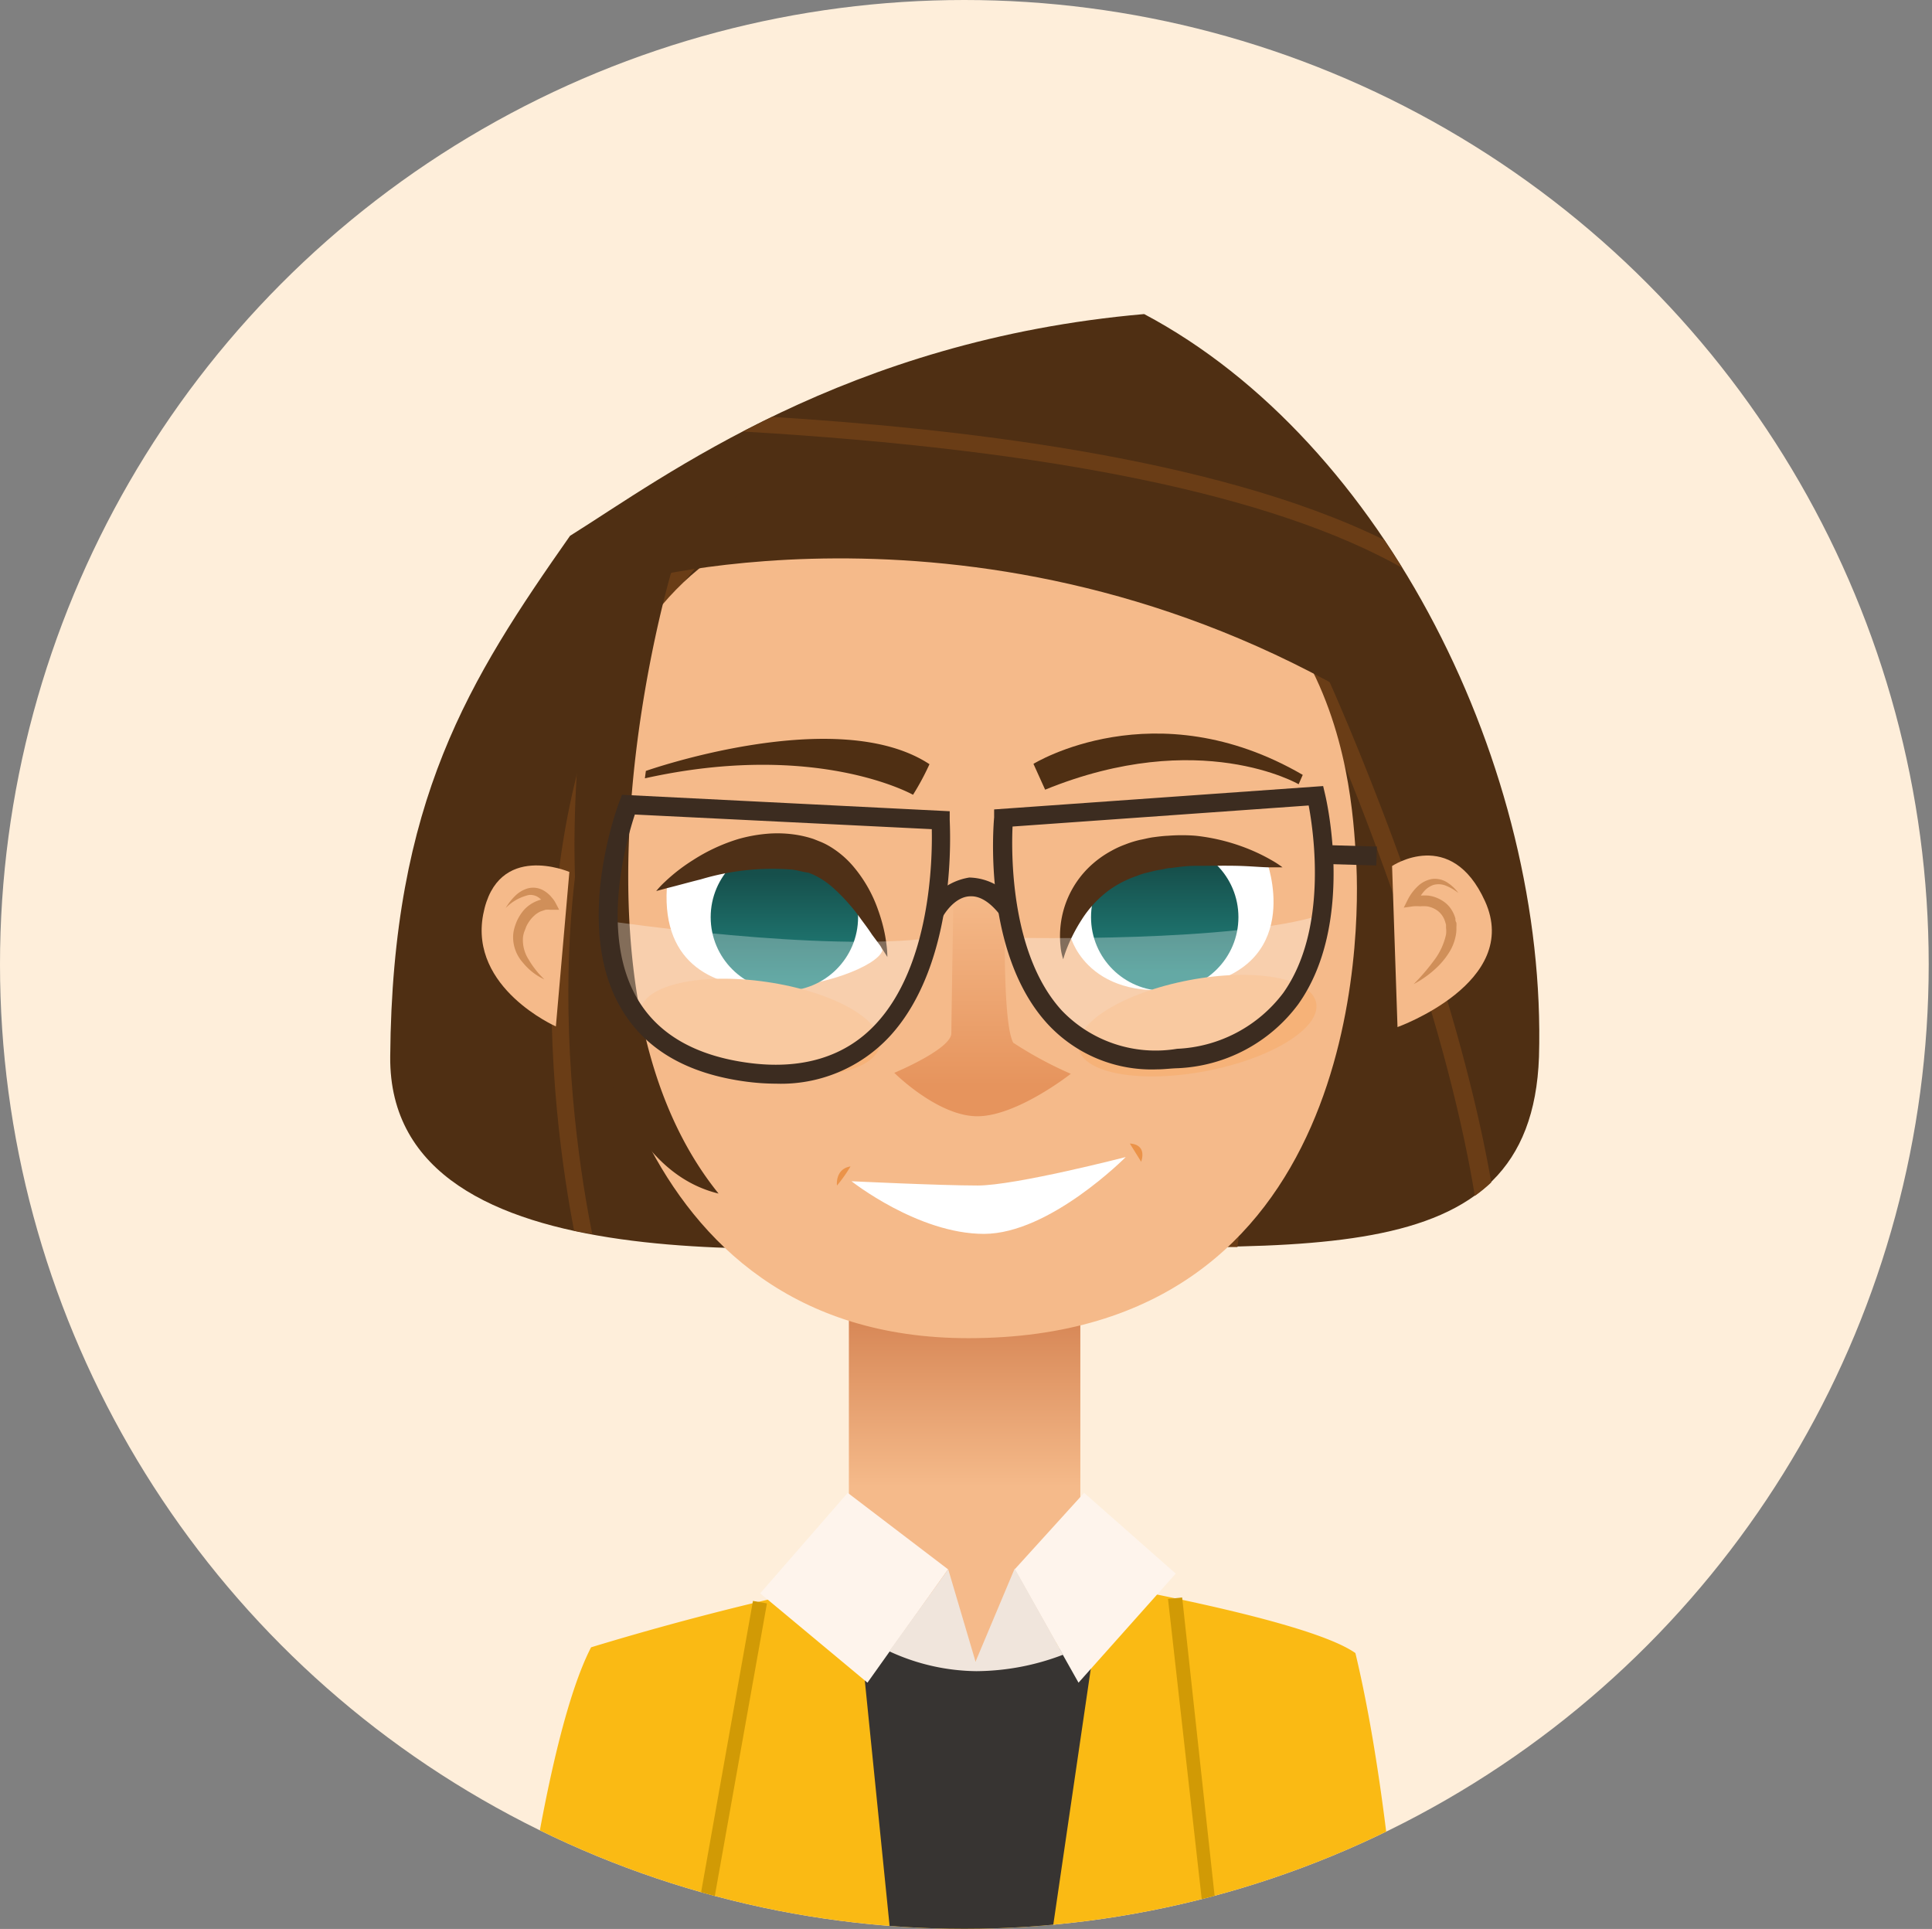 <svg id="Calque_1" data-name="Calque 1" xmlns="http://www.w3.org/2000/svg" xmlns:xlink="http://www.w3.org/1999/xlink" viewBox="0 0 117.44 117.25"><rect x="0" y="0" width="117.44" height="117.25" fill="#808080" stroke="none"/><defs><style>.cls-1{fill:none;}.cls-2{fill:#feeeda;}.cls-3{clip-path:url(#clip-path);}.cls-4{fill:#faba14;}.cls-5{fill:#d19a05;}.cls-6{fill:#373432;}.cls-7{fill:#4f2f13;}.cls-8{fill:#6a3d16;}.cls-9{fill:url(#linear-gradient);}.cls-10{fill:#f5ba8a;}.cls-11{fill:url(#_ÂÁ_Ï_ÌÌ_È_ËÂÌÚ_52);}.cls-12,.cls-22{fill:#fff;}.cls-13{fill:#eb9349;}.cls-14{fill:#d08f59;}.cls-15{fill:#fef4ec;}.cls-16{fill:#f0e5dc;}.cls-17{fill:url(#linear-gradient-2);}.cls-18{fill:url(#linear-gradient-3);}.cls-19{fill:#4f3017;}.cls-20{fill:#f6b278;}.cls-21{fill:#3c2c20;}.cls-22{opacity:0.3;}</style><clipPath id="clip-path"><circle id="SVGID" class="cls-1" cx="58.62" cy="58.62" r="58.62"/></clipPath><linearGradient id="linear-gradient" x1="58.64" y1="90.36" x2="58.64" y2="80.21" gradientUnits="userSpaceOnUse"><stop offset="0" stop-color="#f5ba8a"/><stop offset="1" stop-color="#d78756"/></linearGradient><linearGradient id="_ÂÁ_Ï_ÌÌ_È_ËÂÌÚ_52" x1="59.73" y1="65.96" x2="59.73" y2="52.5" gradientUnits="userSpaceOnUse"><stop offset="0" stop-color="#e6945d"/><stop offset="0.88" stop-color="#f5ba8a"/></linearGradient><linearGradient id="linear-gradient-2" x1="70.8" y1="52.75" x2="70.8" y2="59.23" gradientUnits="userSpaceOnUse"><stop offset="0" stop-color="#164f4b"/><stop offset="1" stop-color="#22857f"/></linearGradient><linearGradient id="linear-gradient-3" x1="47.68" y1="53.12" x2="47.68" y2="59.6" xlink:href="#linear-gradient-2"/></defs><title>Plan de travail 1</title><circle class="cls-1" cx="58.62" cy="58.62" r="58.62"/><circle class="cls-2" cx="58.62" cy="58.62" r="58.62"/><g class="cls-3"><path class="cls-4" d="M30.62,130.33c-.43-.35,1.75-23.31,5.31-30.2a175,175,0,0,1,22.69-5.28s20.05,3,23.77,5.63c2.92,12.17,3.38,31,3.38,31Z"/><path class="cls-5" d="M67.39,131.53l-18.8-.39L45,124.61l.09-.2c.49-1.09,1.68-4.25,1.35-5.76s-2.74-1.84-3.65-1.9l-.48,0,3.46-19.44.85.15-3.3,18.52c1.06.15,3.56.71,4,2.52s-1,5.24-1.32,6.1l3.13,5.72,17.72.37,2.27-5.19c-.68-.7-2.59-3-1.89-5.64s4.58-3.57,5.89-3.79L71,97.19l.86-.09L74,116.78l-.42,0s-4.89.6-5.58,3.21,1.83,5,1.86,5l.23.21Z"/><path class="cls-6" d="M52.3,99.49l3,29.69h6.94l4.35-29.69A21.73,21.73,0,0,1,59,101,14.19,14.19,0,0,1,52.3,99.49Z"/><path class="cls-7" d="M58.18,75.67c-8.49,0-34.57,2.88-34.46-11.43.12-15.59,4.81-22.94,10.93-31.67,5.74-3.59,16.78-11.9,34.9-13.48,14.63,7.76,24.51,27.62,24,45.15C93.07,77.86,78.77,75.67,58.18,75.67Z"/><path class="cls-8" d="M42,33.36c-11.54,13-8.38,34.86-7.1,41.46L36,75c-1.2-5.94-4.71-28.17,6.8-41.09Z"/><path class="cls-8" d="M80.54,40.83l-.95-2.06L79.48,41a3.7,3.7,0,0,1-1.42,2.65,3.86,3.86,0,0,1-3,.35l-.8-.16.14.71c1,5.23,1.75,14.89-.29,31.25l1.11,0c2-15.72,1.34-25.3.39-30.72a4.59,4.59,0,0,0,3.09-.64,4,4,0,0,0,1.44-1.75c1.92,4.44,7.57,18.14,9.51,30a9,9,0,0,0,1-.82C88.16,57.56,80.63,41,80.54,40.83Z"/><polygon class="cls-9" points="65.67 99.38 59.7 101.05 51.6 99.61 51.6 79.34 65.67 79.34 65.67 99.38"/><path class="cls-10" d="M35.44,53.21c0,5.14,2.28,28.13,23.42,28.13,23.83,0,23.86-24.56,23.57-29.14S81.36,29.79,58.7,29.79C35.38,29.79,35.44,48.07,35.44,53.21Z"/><path class="cls-7" d="M38.17,35.39s22.65-6.46,45.8,7.9c-1.28-3-10-20-17.83-20C51.49,23.3,42.54,31.74,38.17,35.39Z"/><path class="cls-11" d="M61.25,50.88c-.06,0-.52,10.89.34,12.5a23.49,23.49,0,0,0,3.5,1.89s-3.27,2.58-5.68,2.58-5.05-2.64-5.05-2.64,3.47-1.44,3.47-2.41.2-12.57.2-12.57Z"/><path class="cls-12" d="M51.76,71.8s5.37.26,7.67.26,9-1.73,9-1.73S63.81,75,59.81,75,51.76,71.8,51.76,71.8Z"/><path class="cls-13" d="M50.88,72.06c0,.07-.16-1,.82-1.16A9.11,9.11,0,0,1,50.88,72.06Z"/><path class="cls-13" d="M69.37,70.62l-.69-1.11S69.73,69.49,69.37,70.62Z"/><path class="cls-10" d="M84.62,52.64s3.59-2.41,5.65,2.14c2.24,4.94-5.32,7.65-5.32,7.65Z"/><path class="cls-10" d="M34.61,53l-.82,9.39s-5.27-2.32-4.42-6.8S34.61,53,34.61,53Z"/><path class="cls-7" d="M40.87,34.55s-7.61,25.1,2.81,38C35.33,70.53,33.4,54.32,36,39A32.7,32.7,0,0,1,40.87,34.55Z"/><path class="cls-14" d="M33.09,59.53a3.58,3.58,0,0,1-1.29-1,2.33,2.33,0,0,1-.61-1.6,2.11,2.11,0,0,1,.06-.45,3.32,3.32,0,0,1,.13-.4,2.8,2.8,0,0,1,.47-.77,2.14,2.14,0,0,1,.75-.53,2,2,0,0,1,.44-.13,1.92,1.92,0,0,1,.48,0l-.3.44L33.14,55l-.1-.15a1.32,1.32,0,0,0-.25-.26.88.88,0,0,0-.64-.19,2.9,2.9,0,0,0-1.41.79,3.5,3.5,0,0,1,.54-.7,1.83,1.83,0,0,1,.8-.49,1.27,1.27,0,0,1,1,.15,1.84,1.84,0,0,1,.39.32l.16.19a1.87,1.87,0,0,1,.14.22l.22.42-.53,0a1.47,1.47,0,0,0-.3,0l-.3.1a1.65,1.65,0,0,0-.27.16,2,2,0,0,0-.24.22,2.18,2.18,0,0,0-.36.54l-.13.34a1.53,1.53,0,0,0-.07.32,2.18,2.18,0,0,0,.33,1.32A5.54,5.54,0,0,0,33.09,59.53Z"/><path class="cls-14" d="M85.93,59.82a12.4,12.4,0,0,0,1.23-1.43,4,4,0,0,0,.74-1.59,1.62,1.62,0,0,0,0-.4c0-.06,0-.14,0-.18a2.07,2.07,0,0,0-.06-.21,1.34,1.34,0,0,0-.16-.34,1.38,1.38,0,0,0-.24-.27,1.49,1.49,0,0,0-.7-.31,2.37,2.37,0,0,0-.42,0,2.59,2.59,0,0,0-.42,0l-.57.08.24-.48a3,3,0,0,1,.58-.79,1.68,1.68,0,0,1,.89-.47,1.39,1.39,0,0,1,.95.22,2.5,2.5,0,0,1,.66.63,3,3,0,0,0-.75-.44,1.17,1.17,0,0,0-.77-.05,1.36,1.36,0,0,0-.61.44,2.3,2.3,0,0,0-.23.33,2.48,2.48,0,0,0-.17.35l-.33-.4a3.21,3.21,0,0,1,.53-.07,3.13,3.13,0,0,1,.53,0,2.13,2.13,0,0,1,1,.43,1.66,1.66,0,0,1,.39.44,2,2,0,0,1,.23.52c0,.1,0,.17.06.25a2.18,2.18,0,0,1,0,.29,2.23,2.23,0,0,1-.05.55,2.92,2.92,0,0,1-.41,1,4.65,4.65,0,0,1-.62.78A6.27,6.27,0,0,1,85.93,59.82Z"/><path class="cls-8" d="M45.16,26.23c18.83,1.1,32.26,3.88,40.08,8.29q-.53-.87-1.1-1.7C73.67,27.67,57.5,26,46.93,25.34,46.32,25.64,45.73,25.93,45.16,26.23Z"/><polygon class="cls-15" points="46.21 96.85 51.53 90.74 57.63 95.39 52.73 102.28 46.21 96.85"/><polygon class="cls-15" points="65.56 102.28 61.68 95.39 65.9 90.74 71.47 95.65 65.56 102.28"/><path class="cls-16" d="M57.64,95.39,59.3,101l2.38-5.66,2.94,5.24a14.93,14.93,0,0,1-5.27,1,12.87,12.87,0,0,1-5.3-1.21Z"/><path class="cls-12" d="M77,52.35s2.26,6-3.78,7.47C66.33,61.49,65.1,57,65.1,57S66,48.66,77,52.35Z"/><path class="cls-12" d="M53.64,57.77c-.58,1.89-14.07,5.58-13.07-4.23C47.09,49,51.14,51.29,53.64,57.77Z"/><circle class="cls-17" cx="70.8" cy="55.75" r="4.48"/><circle class="cls-18" cx="47.68" cy="55.75" r="4.48"/><path class="cls-19" d="M39.89,54.16a5.57,5.57,0,0,1,.55-.58,10.8,10.8,0,0,1,1.67-1.29A11,11,0,0,1,44.88,51a9.2,9.2,0,0,1,1.74-.32,7.37,7.37,0,0,1,1.89.08,6.7,6.7,0,0,1,.95.24l.45.18a4.17,4.17,0,0,1,.48.24,5.75,5.75,0,0,1,1.45,1.21,8.31,8.31,0,0,1,1.54,2.69,10.11,10.11,0,0,1,.34,1.15,8.54,8.54,0,0,1,.16.9,5.83,5.83,0,0,1,.06.8l-.42-.67L53,56.8c-.18-.28-.41-.59-.65-.91a11.45,11.45,0,0,0-1.79-2,5,5,0,0,0-1.13-.73l-.27-.11L48.86,53c-.23-.05-.45-.11-.69-.14a15.12,15.12,0,0,0-5.57.59c-.8.2-1.47.39-2,.52Z"/><path class="cls-7" d="M39.26,46.86s11.62-4.1,17.24-.41a15.67,15.67,0,0,1-1,1.86s-5.87-3.32-16.3-1Z"/><path class="cls-7" d="M63.53,48l-.71-1.57s7.37-4.56,16.37.67l-.25.57S72.93,44.17,63.53,48Z"/><path class="cls-19" d="M64.63,58.31a3.42,3.42,0,0,1-.16-.76,5.91,5.91,0,0,1,.14-2.08,5.83,5.83,0,0,1,1.52-2.69,6.21,6.21,0,0,1,1.44-1.07,5.75,5.75,0,0,1,.83-.38,6.38,6.38,0,0,1,.9-.28c.27-.05.51-.12.81-.16s.62-.08.9-.09a10.68,10.68,0,0,1,1.67,0,12,12,0,0,1,2.81.65,11.37,11.37,0,0,1,1.83.85,5.69,5.69,0,0,1,.64.42l-.76,0c-.48,0-1.15-.07-1.94-.09s-1.7,0-2.64,0c-.47,0-1,.07-1.43.13-.24,0-.45.08-.68.11s-.51.11-.77.17-.43.12-.63.2a6.71,6.71,0,0,0-.63.25,6.26,6.26,0,0,0-1.12.66,6.67,6.67,0,0,0-1.62,1.77,10.11,10.11,0,0,0-.86,1.66C64.71,58,64.63,58.31,64.63,58.31Z"/><ellipse class="cls-20" cx="46.21" cy="62.47" rx="2.81" ry="7.35" transform="translate(-22.3 99.14) rotate(-81.67)"/><ellipse class="cls-20" cx="72.79" cy="62.34" rx="7.35" ry="2.81" transform="translate(-10.42 14.79) rotate(-10.83)"/><path class="cls-21" d="M60.88,55.73c-.64-.86-1.28-1.27-1.88-1.25-1,0-1.67,1.2-1.68,1.22l-1-.59a3.7,3.7,0,0,1,2.6-1.77A3.46,3.46,0,0,1,61.8,55Z"/><rect class="cls-21" x="81.56" y="50.44" width="1.15" height="3.09" transform="translate(27.82 132.6) rotate(-88.36)"/><path class="cls-22" d="M37.09,56s13,1.91,19.65,1c-1.22,3.5-3.51,9.46-11.27,8.24S37,58.32,37.09,56Z"/><path class="cls-22" d="M61.69,57s13.44.31,18.69-1.41c-.48,4-2.55,7.93-8.55,8.68S63,61.71,61.69,57Z"/><path class="cls-21" d="M70.34,65a8.6,8.6,0,0,1-6.65-2.75c-4-4.34-3.29-12.22-3.26-12.56l0-.49,20-1.42.11.47c.08.32,1.86,7.91-1.63,12.8a9.64,9.64,0,0,1-7.31,3.88C71.19,64.94,70.75,65,70.34,65ZM61.55,50.24c-.08,1.75-.1,7.81,3,11.19a7.9,7.9,0,0,0,7,2.32A8.54,8.54,0,0,0,78,60.36c2.71-3.81,1.87-9.7,1.55-11.4Z"/><path class="cls-21" d="M47.19,65.87a14.14,14.14,0,0,1-1.8-.12c-3.59-.47-6.14-1.94-7.6-4.4-3-5-.25-12.34-.13-12.65l.15-.39,19.92,1,0,.51c0,.35.55,8.68-3.69,13.22A9,9,0,0,1,47.19,65.87Zm-8.6-16.36c-.51,1.54-2.17,7.32.19,11.26,1.27,2.13,3.55,3.42,6.76,3.84s5.84-.37,7.69-2.36c3.34-3.57,3.45-10,3.41-11.85Z"/></g></svg>